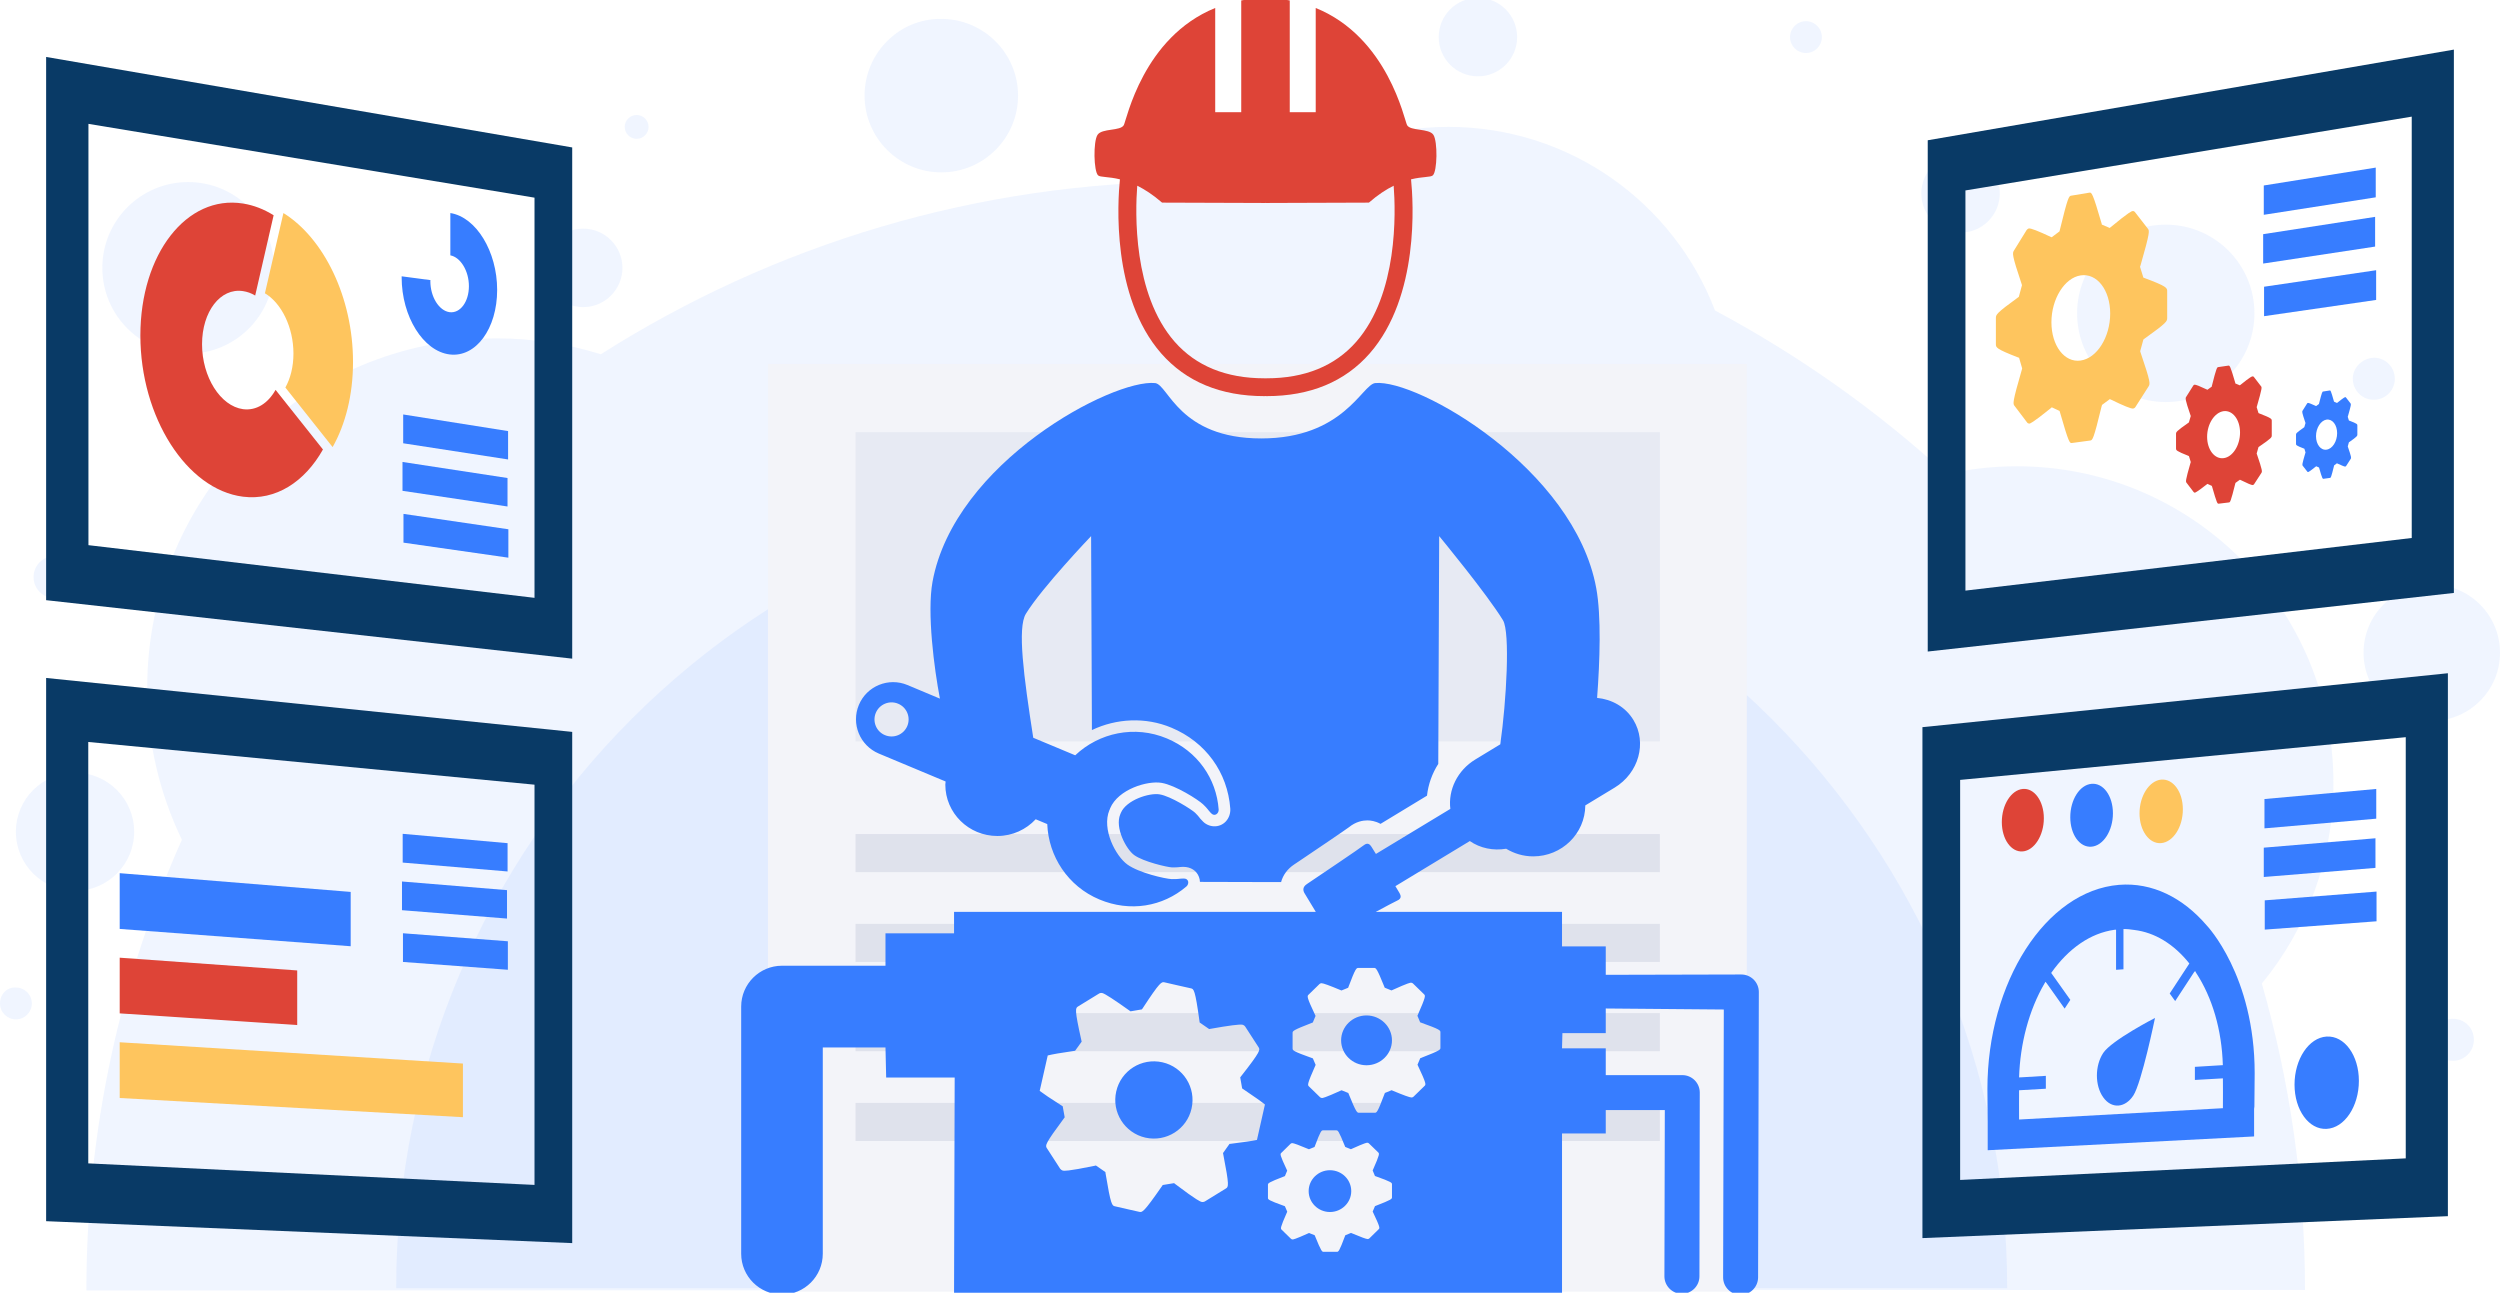 <?xml version="1.0" encoding="UTF-8"?>
<!DOCTYPE svg PUBLIC "-//W3C//DTD SVG 1.0//EN" "http://www.w3.org/TR/2001/REC-SVG-20010904/DTD/svg10.dtd">
<!-- Creator: CorelDRAW 2018 (64-Bit) -->
<svg xmlns="http://www.w3.org/2000/svg" xml:space="preserve" version="1.0" style="shape-rendering:geometricPrecision; text-rendering:geometricPrecision; image-rendering:optimizeQuality; fill-rule:evenodd; clip-rule:evenodd"
viewBox="0 0 439 227"
 xmlns:xlink="http://www.w3.org/1999/xlink">
 <defs>
  <style type="text/css">
   <![CDATA[
    .fil3 {fill:#377DFF}
    .fil4 {fill:#DFE2EC}
    .fil2 {fill:#E7EAF3}
    .fil1 {fill:#F3F4F9}
    .fil7 {fill:#093A66;fill-rule:nonzero}
    .fil6 {fill:#377DFF;fill-rule:nonzero}
    .fil5 {fill:#DE4437;fill-rule:nonzero}
    .fil8 {fill:#FEC55E;fill-rule:nonzero}
    .fil0 {fill:#377DFF;fill-opacity:0.075}
   ]]>
  </style>
 </defs>
 <g id="Слой_x0020_1">
  <g id="_1196945680">
   <path class="fil0" d="M2.79 146.06c0,-5.74 4.65,-10.38 10.39,-10.38 5.73,0 10.38,4.64 10.38,10.38 0,5.73 -4.65,10.38 -10.38,10.38 -5.74,0 -10.39,-4.65 -10.39,-10.38z"/>
   <path class="fil0" d="M151.82 16.79c0,7.49 6.09,13.48 13.48,13.48 7.48,0 13.47,-6.09 13.47,-13.48 0,-7.48 -6.09,-13.47 -13.47,-13.47 -7.39,-0.1 -13.48,5.99 -13.48,13.47z"/>
   <path class="fil0" d="M337.38 33.96c0,3.8 3.1,6.89 6.89,6.89 3.8,0 6.89,-3.09 6.89,-6.89 0,-3.79 -3.09,-6.89 -6.89,-6.89 -3.79,0 -6.89,3.1 -6.89,6.89z"/>
   <path class="fil0" d="M95.53 47.04c0,3.79 3.09,6.89 6.88,6.89 3.8,0 6.89,-3.1 6.89,-6.89 0,-3.8 -3.09,-6.89 -6.89,-6.89 -3.79,0 -6.88,3.09 -6.88,6.89z"/>
   <path class="fil0" d="M252.64 6.51c0,-3.8 3.08,-6.89 6.89,-6.89 3.8,0 6.88,3.09 6.88,6.89 0,3.81 -3.08,6.89 -6.88,6.89 -3.81,0 -6.89,-3.08 -6.89,-6.89z"/>
   <path class="fil0" d="M0 176.2c0,1.6 1.3,2.8 2.79,2.8 1.6,0 2.8,-1.3 2.8,-2.8 0,-1.59 -1.3,-2.79 -2.8,-2.79 -1.59,-0.1 -2.79,1.2 -2.79,2.79z"/>
   <path class="fil0" d="M109.7 22.28c0,1.2 1,2.1 2.1,2.1 1.19,0 2.09,-1 2.09,-2.1 0,-1.19 -1,-2.09 -2.09,-2.09 -1.1,0 -2.1,0.9 -2.1,2.09z"/>
   <path class="fil0" d="M314.33 6.51c0,-1.54 1.25,-2.79 2.79,-2.79 1.55,0 2.8,1.25 2.8,2.79 0,1.55 -1.25,2.8 -2.8,2.8 -1.54,0 -2.79,-1.25 -2.79,-2.8z"/>
   <path class="fil0" d="M413.15 66.5c0,2 1.59,3.7 3.69,3.7 2,0 3.69,-1.6 3.69,-3.7 0,-1.99 -1.59,-3.69 -3.69,-3.69 -2,0.1 -3.69,1.7 -3.69,3.69z"/>
   <path class="fil0" d="M5.89 101.34c0,2 1.6,3.69 3.69,3.69 2,0 3.7,-1.59 3.7,-3.69 0,-2 -1.6,-3.69 -3.7,-3.69 -2.09,0 -3.69,1.69 -3.69,3.69z"/>
   <path class="fil0" d="M364.74 55.02c0,-8.6 6.97,-15.57 15.57,-15.57 8.6,0 15.57,6.97 15.57,15.57 0,8.6 -6.97,15.58 -15.57,15.58 -8.6,0 -15.57,-6.98 -15.57,-15.58z"/>
   <path class="fil0" d="M427.02 182.59c0,2 1.6,3.69 3.7,3.69 1.99,0 3.69,-1.59 3.69,-3.69 0,-2.09 -1.6,-3.69 -3.69,-3.69 -2,0 -3.7,1.7 -3.7,3.69z"/>
   <path class="fil0" d="M17.97 47.04c0,-8.33 6.74,-15.07 15.07,-15.07 8.32,0 15.07,6.74 15.07,15.07 0,8.32 -6.75,15.07 -15.07,15.07 -8.33,0 -15.07,-6.75 -15.07,-15.07z"/>
   <path class="fil0" d="M415.04 114.62c0,-6.62 5.37,-11.98 11.98,-11.98 6.62,0 11.98,5.36 11.98,11.98 0,6.61 -5.36,11.97 -11.98,11.97 -6.61,0 -11.98,-5.36 -11.98,-11.97z"/>
   <path class="fil0" d="M15.17 226.61c0,-28.15 5.99,-55 16.77,-79.15 -3.89,-8.09 -6.09,-17.07 -6.09,-26.66 0,-33.93 27.45,-61.38 61.39,-61.38 6.39,0 12.48,0.99 18.27,2.79 30.14,-19.16 65.98,-30.34 104.41,-30.34 4.79,0 9.58,0.2 14.27,0.49 8.39,-6.28 18.87,-10.08 30.15,-10.08 21.36,0 39.62,13.38 46.81,32.24 14.77,7.89 28.45,17.57 40.63,28.75 3.99,-0.9 8.08,-1.39 12.38,-1.39 30.74,0 55.59,24.85 55.59,55.59 0,13.38 -4.69,25.66 -12.57,35.24 4.89,17.07 7.58,35.14 7.58,53.8l-389.59 0.1 0 0z"/>
   <path class="fil0" d="M69.57 226.21c0,-78.16 63.29,-141.44 141.44,-141.44 78.16,0 141.45,63.28 141.45,141.44l-282.89 0z"/>
  </g>
  <rect class="fil1" x="134.85" y="63.91" width="171.89" height="162.9"/>
  <rect class="fil2" x="150.23" y="75.89" width="141.24" height="54.3"/>
  <path class="fil3" d="M268.21 107.83l0 0c1.5,0 2.7,-1.2 2.7,-2.7l0 -10.78c0,-1.5 -1.2,-2.69 -2.7,-2.69l0 0c-1.5,0 -2.69,1.19 -2.69,2.69l0 10.78c0,1.5 1.19,2.7 2.69,2.7z"/>
  <path class="fil3" d="M262.92 88.36c1.5,0 2.7,1.2 2.7,2.7l0 10.78c0,0.1 0,0.1 0,0.2 -0.1,-1.4 -1.2,-2.5 -2.6,-2.5 -1.4,0 -2.49,1.1 -2.59,2.5 0,-0.1 0,-0.1 0,-0.2l0 -10.78c-0.1,-1.5 1.09,-2.7 2.49,-2.7z"/>
  <rect class="fil4" x="150.23" y="146.46" width="141.24" height="6.69"/>
  <rect class="fil4" x="150.23" y="162.23" width="141.24" height="6.69"/>
  <rect class="fil4" x="150.23" y="177.9" width="141.24" height="6.69"/>
  <rect class="fil4" x="150.23" y="193.67" width="141.24" height="6.69"/>
  <path class="fil5" d="M199.7 32.61c1.31,0.65 2.77,1.59 4.36,2.97 2.65,0 12.65,0.04 17.4,0.06l0 0.01c0,0 0.28,0 0.76,-0.01 0.47,0.01 0.75,0.01 0.75,0.01l0 -0.01c4.75,-0.02 14.76,-0.06 17.41,-0.06 1.58,-1.38 3.04,-2.32 4.35,-2.97 0.36,4.65 0.78,19 -6.57,27.4 -3.73,4.26 -9.04,6.42 -15.74,6.42 -0.07,0 -0.13,0 -0.18,0l0 -0.01c-0.01,0 -0.02,0.01 -0.02,0.01 0,0 -0.01,-0.01 -0.02,-0.01l0 0.01c-0.06,0 -0.12,0 -0.18,0 -6.71,0 -12.01,-2.16 -15.75,-6.42 -7.35,-8.4 -6.93,-22.75 -6.57,-27.4zm-3.04 -1.12c-0.4,3.88 -1.51,20.55 7.25,30.57 4.36,4.97 10.45,7.5 18.11,7.5 0.07,0 0.13,-0.01 0.2,-0.01 0.07,0 0.13,0.01 0.2,0.01 7.65,0 13.74,-2.53 18.1,-7.5 8.76,-10.02 7.66,-26.69 7.26,-30.57 2.06,-0.5 3.42,-0.34 3.82,-0.69 0.79,-0.69 0.88,-5.96 0.1,-7.13 -0.78,-1.17 -4.03,-0.63 -4.62,-1.7 -0.48,-0.89 -3.35,-15.42 -16.04,-20.57l0 18.3 -4.56 0 0 -19.62c-1.33,-0.25 -2.75,-0.41 -4.24,-0.45l0 -0.01c-0.01,0 -0.02,0 -0.02,0 0,0 -0.01,0 -0.02,0l0 0.01c-1.5,0.04 -2.92,0.2 -4.24,0.45l0 19.62 -4.57 0 0 -18.3c-12.69,5.15 -15.56,19.68 -16.05,20.57 -0.58,1.07 -3.82,0.53 -4.61,1.7 -0.78,1.17 -0.68,6.44 0.1,7.13 0.41,0.35 1.76,0.19 3.83,0.69z"/>
  <path class="fil6" d="M239.96 178.31c-2.46,0 -4.46,1.97 -4.46,4.38 0,2.4 2,4.37 4.46,4.37 2.46,0 4.47,-1.97 4.47,-4.37 0,-2.41 -2.01,-4.38 -4.47,-4.38z"/>
  <path class="fil6" d="M233.54 205.49c-2.06,0 -3.74,1.64 -3.74,3.67 0,2.02 1.68,3.67 3.74,3.67 2.06,0 3.74,-1.65 3.74,-3.67 0,-2.03 -1.68,-3.67 -3.74,-3.67z"/>
  <path class="fil6" d="M204.12 186.54c-3.66,-0.83 -7.29,1.46 -8.11,5.12 -0.83,3.65 1.47,7.28 5.12,8.11 3.66,0.82 7.29,-1.47 8.11,-5.12 0.83,-3.66 -1.47,-7.29 -5.12,-8.11z"/>
  <path class="fil6" d="M252.94 183.98c0,0.34 0,0.47 -3.43,1.8l-0.12 0.05 -0.48 1.14 0.06 0.12c1.53,3.24 1.43,3.35 1.19,3.59l-1.96 1.91c-0.08,0.08 -0.22,0.13 -0.34,0.13 -0.29,0 -1.43,-0.41 -3.38,-1.23l-0.11 -0.05 -1.18 0.48 -0.05 0.12c-1.26,3.36 -1.4,3.36 -1.74,3.36l-2.76 0c-0.33,0 -0.47,0 -1.83,-3.35l-0.04 -0.12 -1.19 -0.48 -0.12 0.05c-2.88,1.31 -3.21,1.31 -3.31,1.31 -0.13,0 -0.27,-0.06 -0.35,-0.14l-1.95 -1.9c-0.25,-0.25 -0.34,-0.34 1.12,-3.65l0.06 -0.12 -0.49 -1.15 -0.12 -0.04c-3.44,-1.23 -3.44,-1.37 -3.44,-1.72l0 -2.7c0,-0.34 0,-0.47 3.44,-1.8l0.11 -0.04 0.48 -1.15 -0.05 -0.12c-1.54,-3.25 -1.43,-3.35 -1.19,-3.6l1.95 -1.9c0.08,-0.08 0.23,-0.13 0.34,-0.13 0.3,0 1.43,0.41 3.38,1.23l0.12 0.05 1.18 -0.48 0.04 -0.12c1.26,-3.36 1.41,-3.36 1.75,-3.36l2.76 0c0.33,0 0.47,0 1.82,3.35l0.05 0.12 1.18 0.48 0.12 -0.05c2.88,-1.31 3.21,-1.31 3.32,-1.31 0.12,0 0.26,0.06 0.34,0.14l1.95 1.9c0.24,0.24 0.34,0.34 -1.12,3.65l-0.05 0.12 0.48 1.15 0.12 0.04c3.44,1.23 3.44,1.38 3.44,1.72l0 2.7zm-8.51 26.26c0,0.29 0,0.4 -2.89,1.52l-0.09 0.03 -0.41 0.96 0.05 0.1c1.3,2.73 1.21,2.81 1,3.01l-1.64 1.61c-0.07,0.06 -0.19,0.11 -0.28,0.11 -0.25,0 -1.21,-0.35 -2.84,-1.04l-0.09 -0.04 -0.99 0.4 -0.05 0.1c-1.05,2.82 -1.17,2.82 -1.46,2.82l-2.31 0c-0.28,0 -0.39,0 -1.53,-2.81l-0.04 -0.1 -1 -0.4 -0.1 0.05c-2.41,1.09 -2.69,1.09 -2.79,1.09 -0.09,0 -0.21,-0.05 -0.28,-0.12l-1.63 -1.59c-0.21,-0.21 -0.29,-0.28 0.93,-3.06l0.05 -0.1 -0.41 -0.96 -0.09 -0.04c-2.89,-1.04 -2.89,-1.16 -2.89,-1.44l0 -2.27c0,-0.29 0,-0.4 2.88,-1.51l0.1 -0.04 0.4 -0.96 -0.05 -0.1c-1.28,-2.72 -1.2,-2.81 -0.99,-3.01l1.64 -1.61c0.06,-0.06 0.18,-0.11 0.28,-0.11 0.25,0 1.2,0.35 2.84,1.04l0.1 0.04 0.98 -0.4 0.04 -0.1c1.05,-2.82 1.19,-2.82 1.46,-2.82l2.32 0c0.28,0 0.39,0 1.53,2.81l0.04 0.1 0.99 0.4 0.1 -0.04c2.42,-1.1 2.7,-1.1 2.79,-1.1 0.1,0 0.21,0.05 0.28,0.12l1.64 1.59c0.2,0.2 0.29,0.29 -0.94,3.07l-0.04 0.1 0.4 0.96 0.1 0.04c2.89,1.03 2.89,1.15 2.89,1.44l0 2.26zm-23.71 -10.07c-0.84,0.18 -2.23,0.39 -4.6,0.68l-0.22 0.02 -1.14 1.61 0.04 0.2c1.1,5.63 0.93,5.73 0.45,6.03l-3.67 2.26c-0.15,0.09 -0.39,0.13 -0.57,0.09 -0.17,-0.04 -0.69,-0.15 -4.68,-3.17l-0.16 -0.13 -2 0.33 -0.11 0.17c-3.26,4.7 -3.48,4.65 -4,4.54l-2.13 -0.48 -2.13 -0.49c-0.52,-0.11 -0.74,-0.16 -1.67,-5.81l-0.02 -0.2 -1.67 -1.16 -0.2 0.05c-4.9,1.01 -5.42,0.89 -5.58,0.85 -0.19,-0.04 -0.38,-0.18 -0.49,-0.32l-2.34 -3.62c-0.29,-0.48 -0.41,-0.65 3.01,-5.26l0.12 -0.16 -0.35 -1.94 -0.18 -0.11c-2.02,-1.29 -3.18,-2.07 -3.86,-2.59l1.41 -6.22c0.83,-0.21 2.23,-0.45 4.62,-0.8l0.19 -0.03 1.15 -1.6 -0.05 -0.21c-1.24,-5.55 -1.05,-5.67 -0.58,-5.97l3.68 -2.26c0.15,-0.1 0.39,-0.13 0.58,-0.09 0.45,0.11 2.06,1.15 4.79,3.1l0.16 0.11 1.99 -0.34 0.12 -0.16c3.11,-4.76 3.34,-4.7 3.86,-4.59l2.31 0.53 2.31 0.52c0.52,0.11 0.75,0.17 1.52,5.79l0.03 0.21 1.66 1.15 0.19 -0.03c3.3,-0.59 5.2,-0.83 5.66,-0.73 0.18,0.04 0.38,0.17 0.48,0.32l2.35 3.63c0.29,0.46 0.42,0.66 -3.09,5.13l-0.13 0.17 0.34 1.94 0.17 0.11c2.01,1.35 3.16,2.17 3.83,2.71l-1.4 6.22zm-61.4 -72.68c-0.64,1.52 -2.39,2.24 -3.92,1.6 -1.53,-0.63 -2.24,-2.39 -1.61,-3.91 0.64,-1.53 2.4,-2.25 3.92,-1.61 1.53,0.64 2.25,2.39 1.61,3.92zm148.63 44.53c-0.58,-0.57 -1.35,-0.9 -2.18,-0.9l-23.8 0.06 0 -4.99 -7.68 0 0 -6.07 -32.7 0c1.87,-1 3.41,-1.82 3.73,-1.96 0.91,-0.38 0.63,-0.96 0.44,-1.33 -0.04,-0.08 -0.32,-0.55 -0.73,-1.22l13.07 -7.92c1.82,1.26 4.12,1.73 6.38,1.35 1.39,0.84 3.01,1.34 4.75,1.34 5.03,0 9.11,-3.99 9.15,-8.95l5.15 -3.12c4.24,-2.57 5.72,-7.88 3.3,-11.88 -1.4,-2.31 -3.8,-3.63 -6.38,-3.88 0.49,-6.44 0.75,-14.4 -0.15,-19.27 -3.83,-20.99 -31.42,-36.78 -38.84,-36.01 -2.33,0.33 -5.57,9.72 -19.99,9.72 -14.43,0 -16.28,-9.39 -18.61,-9.72 -7.42,-0.77 -35.26,13.89 -39.11,34.89 -0.99,5.45 0.29,15.25 1.3,20.52l-5.7 -2.39c-3.32,-1.39 -7.14,0.17 -8.53,3.49 -1.39,3.32 0.17,7.14 3.49,8.54l11.74 4.91c-0.01,0.18 -0.05,0.36 -0.05,0.55 0,4.98 4.09,9.02 9.14,9.02 2.67,0 5.06,-1.15 6.73,-2.94l2.03 0.85c0.22,5.64 3.61,10.92 9.16,13.24 5.38,2.25 11.11,1.27 15.27,-2.28 0.54,-0.46 0.46,-1.47 -0.55,-1.4 -0.78,0.01 -0.88,0.13 -2.03,0.1 -1.15,-0.05 -5.75,-1.09 -7.78,-2.56 -2.04,-1.47 -4.56,-6.21 -3.15,-9.57 0.01,-0.05 0.08,-0.16 0.08,-0.16 0.01,-0.05 0.02,-0.09 0.04,-0.14 1.42,-3.36 6.56,-4.89 9.03,-4.47 2.47,0.42 6.45,2.97 7.28,3.76 0.84,0.79 0.82,0.94 1.36,1.51 0.65,0.77 1.44,0.12 1.39,-0.59 -0.4,-5.45 -3.72,-10.23 -9.09,-12.48 -5.66,-2.37 -11.92,-1 -16.1,2.96l-7.37 -3.08c-1.69,-10.85 -2.8,-19.31 -1.3,-21.76 2.82,-4.61 11.46,-13.65 11.46,-13.65l0.14 34.06c4.3,-2.06 9.43,-2.32 13.96,-0.42 6.01,2.51 9.87,7.83 10.34,14.22 0.05,0.83 -0.23,1.65 -0.79,2.25 -1.12,1.2 -3.09,1.13 -4.2,-0.2 -0.2,-0.18 -0.36,-0.39 -0.52,-0.6 -0.15,-0.18 -0.3,-0.37 -0.68,-0.74 -0.67,-0.61 -4.26,-2.89 -6.22,-3.22 -1.83,-0.31 -5.86,1.01 -6.8,3.24l-0.11 0.26c-0.99,2.37 1.05,6.15 2.44,7.16 1.61,1.16 5.77,2.13 6.67,2.17l0.34 0c0.31,0 0.49,-0.02 0.67,-0.03 0.26,-0.03 0.51,-0.06 0.91,-0.07l0.01 0c1.36,0 2.38,0.68 2.78,1.78 0.11,0.28 0.16,0.57 0.17,0.86l11.04 0.03 0 0 0.4 0 0.42 0 0 0 2.39 0c0.33,-1.22 1.12,-2.32 2.31,-3.1l1.06 -0.71c2.36,-1.59 7.87,-5.31 8.53,-5.81 1.23,-1 2.44,-1.21 3.25,-1.21 0.55,0 1.41,0.11 2.31,0.61l8.16 -4.95c0.22,-1.98 0.9,-3.89 1.98,-5.58l0.16 -40c0,0 8.39,10.16 11.2,14.77 1.29,2.11 0.61,14.2 -0.47,21.79l-4.38 2.66c-3.17,1.92 -4.8,5.38 -4.39,8.68l-13.07 7.91c-0.43,-0.71 -0.73,-1.2 -0.79,-1.27 -0.23,-0.34 -0.61,-0.85 -1.38,-0.23 -0.62,0.51 -7.42,5.08 -9.91,6.76 -0.92,0.59 -0.69,1.27 -0.42,1.7 0.12,0.2 1,1.65 1.94,3.21l-63.52 0 0 3.77 -12.04 0 0 5.69 -18.17 0c-3.96,0 -7.17,3.22 -7.17,7.17l0 43.4c0,3.96 3.21,7.17 7.17,7.17 3.96,0 7.16,-3.21 7.16,-7.17l0 -36.22 11.01 0 0.12 5.28 12.03 0 -0.11 37.98 106.76 0 0 -28.16 7.68 0 0 -4.1 10.37 0 -0.07 29.19c0,1.69 1.38,3.07 3.07,3.07 1.7,0 3.08,-1.38 3.08,-3.07l0.06 -32.26c0,-1.7 -1.37,-3.07 -3.07,-3.07l-13.44 0 0 -4.7 -7.68 0 0.07 -2.67 7.61 0 0 -4.33 20.73 0.18 -0.12 47.03c-0.01,1.69 1.37,3.07 3.06,3.07l0.01 0c1.7,0 3.06,-1.36 3.07,-3.06l0.13 -50.11c0,-0.81 -0.32,-1.6 -0.9,-2.18z"/>
  <path class="fil7" d="M423.5 94.47l-78.37 9.24 0 -70.27 78.37 -12.96 0 73.99zm-84.99 -69.84l0 89.78 92.39 -10.29 0 -95.41 -92.39 15.92z"/>
  <polygon class="fil6" points="417.18,29.43 397.52,32.57 397.52,37.72 417.18,34.65 "/>
  <polygon class="fil6" points="417.07,38.08 397.41,41.12 397.41,46.28 417.07,43.3 "/>
  <polygon class="fil6" points="397.57,55.52 417.25,52.67 417.25,47.45 397.57,50.35 "/>
  <path class="fil8" d="M365.36 48.36c2.86,-0.44 5.19,2.56 5.19,6.69 0,4.16 -2.33,7.86 -5.19,8.26 -2.83,0.41 -5.13,-2.6 -5.13,-6.72 0,-4.09 2.3,-7.8 5.13,-8.23zm-10.97 14.41l0.16 0.05 0.54 1.87 -0.05 0.21c-1.7,5.86 -1.58,6 -1.28,6.38l2.22 2.93c0.08,0.12 0.26,0.18 0.39,0.18 0.11,-0.02 0.5,-0.08 3.81,-2.76l0.11 -0.11 1.37 0.64 0.06 0.19c1.58,5.52 1.73,5.49 2.11,5.44l3.19 -0.43c0.42,-0.05 0.59,-0.07 2.03,-6.03l0.07 -0.23 1.36 -1.01 0.16 0.06c2.26,1.1 3.59,1.65 3.93,1.59 0.15,-0.01 0.32,-0.12 0.42,-0.28l2.3 -3.6c0.29,-0.47 0.4,-0.66 -1.41,-5.98l-0.06 -0.21 0.56 -2.05 0.14 -0.11c4.04,-2.88 4.04,-3.1 4.04,-3.69l0 -4.67c0,-0.59 0,-0.85 -4.04,-2.35l-0.14 -0.05 -0.59 -1.9 0.08 -0.22c1.72,-5.97 1.58,-6.12 1.29,-6.48l-2.27 -2.92c-0.1,-0.12 -0.27,-0.2 -0.4,-0.17 -0.14,0.01 -0.53,0.08 -3.9,2.87l-0.12 0.1 -1.38 -0.59 -0.05 -0.21c-1.59,-5.49 -1.76,-5.46 -2.15,-5.4l-3.19 0.53c-0.38,0.07 -0.55,0.08 -2,6.06l-0.05 0.21 -1.37 1.03 -0.14 -0.05c-2.22,-1.05 -3.54,-1.55 -3.88,-1.5 -0.13,0.04 -0.28,0.15 -0.38,0.28l-2.23 3.61c-0.27,0.46 -0.41,0.64 1.35,5.87l0.06 0.21 -0.55 2.04 -0.12 0.09c-3.91,2.83 -3.91,3.06 -3.91,3.65l0 4.57c0,0.58 0,0.83 3.91,2.34z"/>
  <path class="fil5" d="M390.47 72.2c1.57,-0.2 2.88,1.47 2.88,3.76 0,2.28 -1.31,4.3 -2.88,4.49 -1.59,0.21 -2.9,-1.49 -2.9,-3.75 0,-2.27 1.31,-4.28 2.9,-4.5zm-6.16 7.86l0.07 0.04 0.32 1.04 -0.04 0.11c-0.93,3.23 -0.86,3.32 -0.7,3.53l1.24 1.62c0.05,0.08 0.15,0.12 0.22,0.11 0.06,0 0.27,-0.04 2.14,-1.49l0.07 -0.05 0.76 0.35 0.04 0.1c0.88,3.07 0.95,3.04 1.17,3.03l1.8 -0.22c0.21,-0.03 0.3,-0.04 1.12,-3.33l0.04 -0.11 0.75 -0.54 0.09 0.02c1.27,0.63 1.99,0.93 2.2,0.91 0.06,-0.01 0.17,-0.08 0.22,-0.16l1.28 -1.97c0.15,-0.25 0.22,-0.35 -0.79,-3.3l-0.04 -0.11 0.32 -1.13 0.07 -0.05c2.26,-1.55 2.26,-1.66 2.26,-2l0 -2.56c0,-0.34 0,-0.46 -2.26,-1.33l-0.07 -0.04 -0.32 -1.04 0.04 -0.12c0.94,-3.27 0.89,-3.36 0.72,-3.55l-1.26 -1.64c-0.06,-0.07 -0.16,-0.11 -0.22,-0.09 -0.1,0 -0.32,0.03 -2.16,1.52l-0.09 0.05 -0.78 -0.33 -0.01 -0.11c-0.88,-3.05 -0.98,-3.03 -1.2,-3.02l-1.77 0.26c-0.22,0.02 -0.32,0.04 -1.14,3.32l-0.01 0.11 -0.78 0.56 -0.06 -0.04c-1.25,-0.59 -1.99,-0.89 -2.2,-0.86 -0.05,0.01 -0.15,0.06 -0.2,0.14l-1.24 1.97c-0.18,0.26 -0.25,0.37 0.75,3.29l0.04 0.1 -0.33 1.12 -0.06 0.05c-2.2,1.54 -2.2,1.66 -2.2,1.98l0 2.53c0,0.34 0,0.45 2.2,1.33z"/>
  <path class="fil6" d="M408.54 78.96c-1.01,0.15 -1.85,-0.91 -1.85,-2.37 0,-1.45 0.84,-2.75 1.85,-2.91 1.03,-0.14 1.86,0.93 1.86,2.38 0,1.46 -0.83,2.76 -1.86,2.9zm3.98 -5.1l-0.05 -0.01 -0.21 -0.67 0.03 -0.07c0.6,-2.09 0.57,-2.14 0.46,-2.28l-0.81 -1.04c-0.04,-0.03 -0.09,-0.06 -0.14,-0.06 -0.06,0.03 -0.19,0.04 -1.39,1.01l-0.04 0.02 -0.5 -0.22 -0.03 -0.06c-0.55,-1.94 -0.6,-1.93 -0.74,-1.91l-1.15 0.18c-0.15,0.02 -0.2,0.02 -0.73,2.13l-0.01 0.06 -0.49 0.36 -0.05 -0.01c-0.8,-0.37 -1.27,-0.55 -1.4,-0.54 -0.05,0.01 -0.1,0.05 -0.14,0.1l-0.8 1.27c-0.1,0.17 -0.14,0.23 0.49,2.09l0.03 0.06 -0.21 0.73 -0.04 0.04c-1.42,1.01 -1.42,1.07 -1.42,1.28l0 1.62c0,0.21 0,0.3 1.42,0.84l0.05 0.02 0.2 0.66 -0.03 0.07c-0.61,2.08 -0.57,2.13 -0.46,2.26l0.81 1.04c0.03,0.05 0.09,0.06 0.14,0.06 0.04,-0.01 0.18,-0.02 1.37,-0.98l0.05 -0.03 0.49 0.22 0.02 0.07c0.55,1.94 0.62,1.92 0.76,1.91l1.15 -0.16c0.14,-0.02 0.19,-0.03 0.71,-2.14l0.02 -0.06 0.49 -0.37 0.04 0.03c0.83,0.39 1.29,0.56 1.42,0.56 0.04,-0.02 0.11,-0.06 0.15,-0.11l0.81 -1.26c0.1,-0.17 0.14,-0.24 -0.5,-2.11l-0.02 -0.08 0.2 -0.72 0.05 -0.02c1.43,-1.01 1.43,-1.1 1.43,-1.31l0 -1.63c0,-0.2 0,-0.3 -1.43,-0.84z"/>
  <path class="fil7" d="M93.86 208.07l-78.36 -3.78 0 -74 78.36 7.5 0 70.28zm6.62 -79.55l-92.38 -9.47 0 95.39 92.38 3.85 0 -89.77z"/>
  <polygon class="fil6" points="89.13,148.06 70.71,146.42 70.71,151.47 89.13,153.03 "/>
  <polygon class="fil6" points="89.03,156.31 70.59,154.79 70.59,159.83 89.03,161.3 "/>
  <polygon class="fil6" points="70.76,168.92 89.18,170.29 89.18,165.29 70.76,163.88 "/>
  <polygon class="fil6" points="61.58,156.62 21.02,153.33 21.02,163.12 61.58,166.16 "/>
  <polygon class="fil5" points="52.19,170.41 21.02,168.17 21.02,177.95 52.19,180 "/>
  <polygon class="fil8" points="81.29,186.76 21.02,183.02 21.02,192.81 81.29,196.18 "/>
  <path class="fil7" d="M422.45 203.41l-78.25 3.79 0 -70.25 78.25 -7.5 0 73.96zm7.4 -85.19l-92.27 9.47 0 89.72 92.27 -3.85 0 -95.34z"/>
  <polygon class="fil6" points="417.27,138.54 397.64,140.31 397.64,145.46 417.27,143.76 "/>
  <polygon class="fil6" points="417.13,147.2 397.52,148.85 397.52,154 417.13,152.4 "/>
  <polygon class="fil6" points="397.69,163.24 417.32,161.78 417.32,156.56 397.69,158.1 "/>
  <path class="fil6" d="M374.61 192.38c1.47,-2.25 3.81,-13.63 3.81,-13.63 0,0 -7.65,3.94 -9.1,6.16 -1.47,2.24 -1.47,5.71 0,7.77 1.45,2.06 3.81,1.93 5.29,-0.3z"/>
  <path class="fil6" d="M354.55 191.45l4.7 -0.27 0 -2.26 -4.37 0.26c0,-0.03 -0.33,0.02 -0.33,0.02 0.18,-5.85 1.69,-11.79 4.52,-16.6l0.11 -0.2 0.22 0.26 3.15 4.45 1 -1.53 -3.36 -4.73c3.05,-4.33 6.92,-6.98 11.06,-7.57l0.23 -0.03c0,0 0.12,-0.01 0.1,0.09l0 6.96 1.3 -0.09 0 -7.06c0.63,-0.02 1.25,0.05 1.88,0.15 3.6,0.43 6.96,2.46 9.69,5.89l-3.45 5.27 0.96 1.33 3.3 -5.05 0.2 -0.23 0.15 0.28c2.88,4.38 4.54,10.07 4.72,16.25l-4.91 0.3 0 2.3 4.92 -0.28c0,0 0.03,4.96 0,5.24l-35.79 1.99c-0.02,-0.31 0,-4.83 0,-5.14zm-5.51 10.53l46.78 -2.42 0 -4.86 0.05 -0.38c0.01,-0.52 0.05,-5.35 0.05,-5.88 0,-17.16 -8.41,-25.92 -8.41,-25.92 -4.19,-4.89 -9.57,-7.61 -15.42,-7.14 -12.84,1.06 -23.1,17.08 -23.1,35.84 0,0.5 0.05,5.18 0.05,5.68l0 5.08z"/>
  <path class="fil6" d="M408.55 182.02c-3.12,0.19 -5.63,3.97 -5.63,8.44 0,4.45 2.51,7.94 5.63,7.77 3.14,-0.15 5.67,-3.94 5.67,-8.43 0,-4.49 -2.53,-7.97 -5.67,-7.78z"/>
  <path class="fil5" d="M355.2 149.51c2.02,-0.18 3.7,-2.79 3.7,-5.83 0,-3.02 -1.68,-5.33 -3.7,-5.14 -2.04,0.19 -3.68,2.79 -3.68,5.81 0,3.01 1.64,5.33 3.68,5.16z"/>
  <path class="fil6" d="M367.27 148.68c2.07,-0.18 3.76,-2.8 3.76,-5.86 0,-3.06 -1.69,-5.38 -3.76,-5.18 -2.08,0.19 -3.73,2.8 -3.73,5.86 0,3.04 1.65,5.35 3.73,5.18z"/>
  <path class="fil8" d="M379.5 148.05c2.11,-0.18 3.81,-2.83 3.81,-5.92 0,-3.09 -1.7,-5.41 -3.81,-5.23 -2.09,0.2 -3.8,2.86 -3.8,5.92 0,3.06 1.71,5.41 3.8,5.23z"/>
  <path class="fil7" d="M93.86 104.98l-78.33 -9.25 0 -73.98 78.33 12.96 0 70.27zm6.62 -79.09l-92.38 -15.89 0 95.39 92.38 10.27 0 -89.77z"/>
  <path class="fil8" d="M51.53 62.08c0,2.33 -0.53,4.37 -1.42,5.97l8.3 10.46c2.25,-4 3.58,-9.14 3.58,-14.94 0,-11.33 -5.11,-21.74 -12.22,-26.16l-3.25 14.09c2.9,1.73 5.01,5.97 5.01,10.58z"/>
  <path class="fil5" d="M42.67 87.22c5.76,0.72 10.85,-2.61 14.04,-8.29l-8.32 -10.47c-1.31,2.34 -3.36,3.7 -5.72,3.39 -3.97,-0.55 -7.19,-5.66 -7.19,-11.4 0,-5.73 3.22,-9.93 7.19,-9.33 0.75,0.11 1.47,0.37 2.14,0.78l3.24 -14.1c-1.69,-1.05 -3.48,-1.76 -5.38,-2.06 -9.87,-1.57 -18.02,8.83 -18.02,23.18 0,14.36 8.15,27.06 18.02,28.3z"/>
  <polygon class="fil6" points="70.8,77.84 89.22,80.68 89.22,75.7 70.8,72.78 "/>
  <polygon class="fil6" points="89.12,83.94 70.68,81.12 70.68,86.19 89.12,88.94 "/>
  <polygon class="fil6" points="70.85,95.29 89.27,97.93 89.27,92.94 70.85,90.24 "/>
  <path class="fil6" d="M78.96 62.24c4.6,0.57 8.34,-4.52 8.34,-11.33 0,-6.76 -3.69,-12.78 -8.22,-13.5l0 7.43c1.78,0.33 3.26,2.72 3.26,5.41 0,2.75 -1.53,4.8 -3.38,4.57 -1.86,-0.24 -3.39,-2.68 -3.39,-5.45 0,-0.06 0,-0.11 0.02,-0.18l-5.06 -0.67c0,0.06 0,0.13 0,0.19 0,6.89 3.8,12.96 8.43,13.53z"/>
 </g>
</svg>
